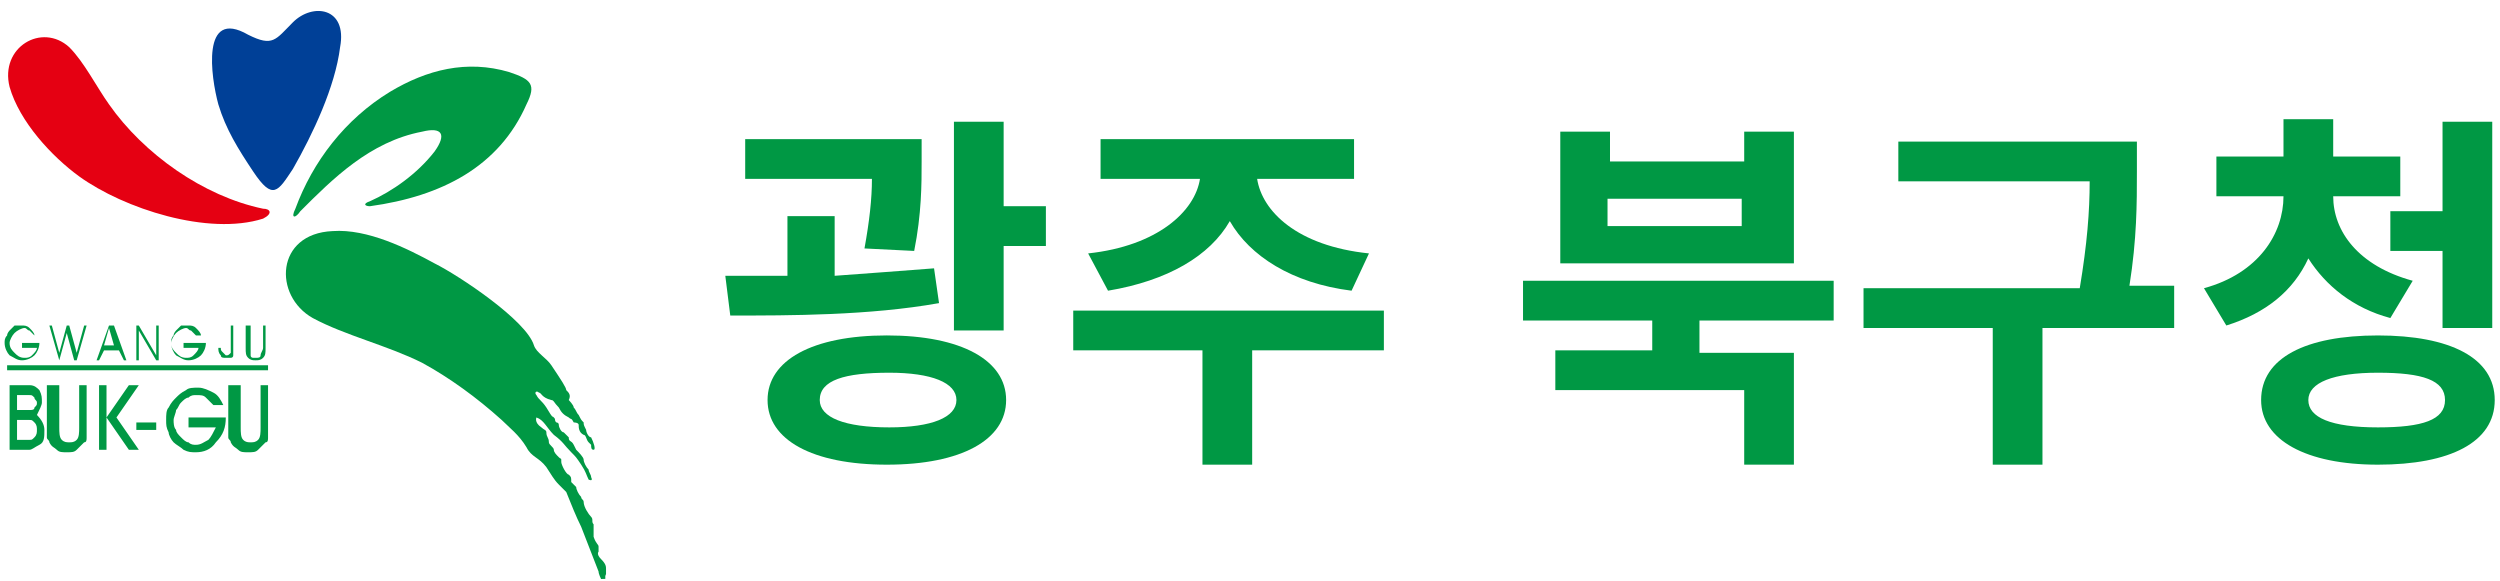 <svg width="129" height="30" viewBox="0 0 129 30" fill="none" xmlns="http://www.w3.org/2000/svg">
<path fill-rule="evenodd" clip-rule="evenodd" d="M16.14 16.412C14.088 15.258 14.216 12.052 17.165 11.924C18.961 11.795 21.012 12.821 22.423 13.591C23.705 14.232 27.168 16.54 27.552 17.822C27.68 18.207 28.193 18.463 28.45 18.848C28.963 19.617 29.219 20.002 29.219 20.131C29.348 20.259 29.476 20.387 29.348 20.643C29.348 20.643 29.604 20.9 29.604 21.028C29.732 21.156 29.732 21.285 29.86 21.413C29.989 21.669 29.989 21.669 30.117 21.797C30.117 21.926 30.117 21.926 30.245 22.182C30.245 22.31 30.373 22.567 30.502 22.567C30.63 22.823 30.758 23.208 30.63 23.208C30.502 23.208 30.502 23.08 30.502 22.952C30.502 22.952 30.502 22.952 30.373 22.823C30.245 22.695 30.245 22.439 30.117 22.439C29.86 22.31 29.86 22.054 29.86 21.926C29.86 21.797 29.604 21.797 29.604 21.797C29.476 21.541 29.476 21.669 29.348 21.541C29.091 21.413 28.963 21.285 28.835 21.028C28.578 20.772 28.578 20.643 28.45 20.643C27.937 20.515 27.937 20.259 27.809 20.259C27.68 20.131 27.552 20.259 27.68 20.387C27.809 20.643 27.937 20.643 28.193 21.028C28.578 21.669 28.45 21.413 28.578 21.541C28.706 21.669 28.578 21.669 28.706 21.797C28.706 21.797 28.835 21.797 28.835 21.926C28.835 22.054 28.963 22.31 29.091 22.31C29.219 22.439 29.219 22.439 29.348 22.567C29.348 22.823 29.476 22.695 29.604 22.952L29.732 23.208C29.86 23.336 30.117 23.593 30.117 23.721C30.117 23.849 30.245 24.106 30.373 24.234C30.373 24.362 30.502 24.49 30.502 24.619C30.63 24.875 30.373 24.747 30.373 24.747C30.245 24.49 30.245 24.362 29.989 23.977C29.732 23.593 29.732 23.593 29.476 23.336C29.091 22.952 29.091 22.823 28.578 22.439C28.194 22.054 28.065 21.669 27.68 21.541C27.68 21.541 27.552 21.797 27.937 22.054C28.065 22.182 28.193 22.182 28.193 22.31C28.193 22.567 28.322 22.567 28.322 22.823C28.322 22.952 28.578 23.08 28.578 23.208C28.578 23.336 28.706 23.465 28.835 23.593C28.963 23.721 28.963 23.593 28.963 23.849C28.963 23.977 29.219 24.49 29.348 24.49C29.476 24.619 29.476 24.619 29.476 24.875C29.476 24.875 29.604 25.003 29.732 25.132C29.732 25.26 29.86 25.516 29.989 25.645C29.989 25.773 30.117 25.773 30.117 25.901C30.117 26.157 30.373 26.542 30.502 26.67C30.63 26.799 30.502 26.927 30.63 27.055C30.63 27.183 30.63 27.311 30.63 27.44C30.63 27.568 30.63 27.568 30.63 27.696C30.758 28.081 30.886 28.081 30.886 28.209C30.886 28.337 30.886 28.337 30.886 28.466C30.886 28.466 30.758 28.594 31.015 28.85C31.271 29.107 31.271 29.235 31.271 29.363C31.271 29.491 31.271 29.62 31.271 29.62C31.143 29.876 31.399 29.876 31.015 29.876C31.015 29.876 30.886 29.62 30.886 29.491C30.63 28.85 30.245 27.825 29.989 27.183C29.732 26.67 29.476 26.029 29.219 25.388C29.091 25.26 28.963 25.132 28.835 25.003C28.578 24.747 28.45 24.49 28.193 24.106C27.809 23.593 27.424 23.593 27.168 23.08C26.783 22.439 26.27 22.054 25.885 21.669C24.603 20.515 23.192 19.489 21.782 18.72C19.986 17.822 17.807 17.309 16.14 16.412Z" fill="#009844"/>
<path fill-rule="evenodd" clip-rule="evenodd" d="M13.574 11.282C10.753 12.18 6.393 10.769 4.085 9.102C2.675 8.076 1.007 6.281 0.495 4.486C-0.018 2.434 2.162 1.151 3.572 2.434C4.342 3.203 4.983 4.486 5.624 5.383C7.419 7.948 10.497 10.128 13.574 10.769C13.959 10.769 14.087 11.025 13.574 11.282Z" fill="#E50012"/>
<path fill-rule="evenodd" clip-rule="evenodd" d="M13.061 8.846C12.292 7.692 11.65 6.666 11.266 5.384C10.881 3.973 10.368 0.383 12.805 1.793C14.087 2.434 14.215 2.05 15.113 1.152C16.139 0.126 17.934 0.383 17.549 2.434C17.293 4.486 16.139 6.923 15.113 8.718C14.343 9.872 14.087 10.385 13.061 8.846Z" fill="#004097"/>
<path fill-rule="evenodd" clip-rule="evenodd" d="M15.241 10.77C16.139 8.333 17.806 6.153 20.114 4.743C22.037 3.589 24.089 3.076 26.269 3.717C27.423 4.102 27.68 4.358 27.167 5.384C25.756 8.59 22.807 10.129 19.088 10.641C18.831 10.641 18.703 10.513 19.088 10.385C20.242 9.872 21.524 8.974 22.422 7.82C23.063 6.923 22.807 6.538 21.781 6.794C19.088 7.307 17.165 9.231 15.498 10.898C15.241 11.283 14.985 11.283 15.241 10.77Z" fill="#009844"/>
<path fill-rule="evenodd" clip-rule="evenodd" d="M12.805 16.797H12.933V17.951C12.933 18.079 12.933 18.079 12.933 18.207V18.336C12.933 18.464 13.062 18.464 13.062 18.464H13.19C13.318 18.464 13.446 18.464 13.446 18.336C13.446 18.207 13.575 18.079 13.575 17.951V16.797H13.703V17.951C13.703 18.207 13.703 18.336 13.575 18.464C13.446 18.592 13.318 18.592 13.19 18.592C13.062 18.592 12.933 18.592 12.805 18.464C12.677 18.336 12.677 18.207 12.677 17.951V16.797H12.805ZM11.908 16.797H12.036V17.951C12.036 18.079 12.036 18.079 12.036 18.207V18.336C12.036 18.464 11.908 18.464 11.908 18.464C11.779 18.464 11.779 18.464 11.651 18.464C11.523 18.464 11.395 18.464 11.395 18.336C11.266 18.207 11.266 18.079 11.266 17.951H11.395C11.395 18.079 11.395 18.079 11.523 18.207C11.651 18.336 11.651 18.336 11.651 18.336C11.779 18.336 11.779 18.336 11.908 18.207C11.908 18.079 11.908 17.951 11.908 17.823V16.797ZM9.599 17.695H10.625C10.625 17.951 10.497 18.207 10.369 18.336C10.241 18.464 9.984 18.592 9.728 18.592C9.471 18.592 9.343 18.464 9.086 18.336C8.958 18.207 8.83 17.951 8.83 17.695C8.83 17.566 8.83 17.438 8.958 17.31C8.958 17.182 9.086 17.053 9.086 17.053C9.215 16.925 9.215 16.925 9.343 16.797C9.471 16.797 9.599 16.797 9.728 16.797C9.856 16.797 9.984 16.797 10.112 16.925C10.241 17.053 10.369 17.182 10.369 17.31H10.112C9.984 17.182 9.984 17.182 9.856 17.053C9.728 17.053 9.728 16.925 9.599 16.925C9.471 16.925 9.215 17.053 9.086 17.182C8.958 17.31 8.83 17.566 8.83 17.695C8.83 17.951 8.958 18.079 9.086 18.207C9.215 18.336 9.343 18.464 9.599 18.464C9.728 18.464 9.856 18.464 9.984 18.336C10.112 18.207 10.241 18.079 10.241 17.951H9.471V17.695H9.599ZM8.061 18.336V16.797H8.189V18.592H8.061L7.163 17.053V18.592H7.035V16.797H7.163L8.061 18.336ZM5.881 17.823L5.624 16.925L5.368 17.823H5.881ZM5.111 18.592H4.983L5.624 16.797H5.881L6.522 18.592H6.394L6.137 18.079H5.368L5.111 18.592ZM3.572 16.797L3.957 18.207L4.342 16.797H4.47L3.957 18.592H3.829L3.444 17.182L3.059 18.592L2.547 16.797H2.675L3.059 18.207L3.444 16.797H3.572ZM1.008 17.695H2.034C2.034 17.951 1.905 18.207 1.777 18.336C1.649 18.464 1.392 18.592 1.136 18.592C0.879 18.592 0.751 18.464 0.495 18.336C0.367 18.207 0.238 17.951 0.238 17.695C0.238 17.566 0.238 17.438 0.367 17.31C0.367 17.182 0.495 17.053 0.495 17.053C0.623 16.925 0.623 16.925 0.751 16.797C0.879 16.797 1.008 16.797 1.136 16.797C1.264 16.797 1.392 16.797 1.521 16.925C1.649 17.053 1.777 17.182 1.777 17.31C1.649 17.182 1.649 17.182 1.521 17.053C1.392 17.053 1.392 16.925 1.264 16.925C1.136 16.925 0.879 17.053 0.751 17.182C0.623 17.31 0.495 17.566 0.495 17.695C0.495 17.951 0.623 18.079 0.751 18.207C0.879 18.336 1.008 18.464 1.264 18.464C1.392 18.464 1.521 18.464 1.649 18.336C1.777 18.207 1.905 18.079 1.905 17.951H1.136V17.695H1.008ZM0.367 18.849H13.831V19.105H0.367V18.849ZM12.036 19.875H12.421V22.054C12.421 22.311 12.421 22.567 12.549 22.696C12.677 22.824 12.805 22.824 12.933 22.824C13.062 22.824 13.19 22.824 13.318 22.696C13.446 22.567 13.446 22.311 13.446 22.054V19.875H13.831V22.054C13.831 22.311 13.831 22.439 13.831 22.567C13.831 22.696 13.831 22.824 13.703 22.824C13.575 22.952 13.446 23.08 13.318 23.209C13.19 23.337 13.062 23.337 12.805 23.337C12.549 23.337 12.421 23.337 12.292 23.209C12.164 23.08 12.036 23.08 11.908 22.824C11.908 22.696 11.779 22.696 11.779 22.567C11.779 22.439 11.779 22.311 11.779 22.054V19.875H12.036ZM9.728 21.541H11.651C11.651 22.054 11.523 22.439 11.138 22.824C10.882 23.209 10.497 23.337 10.112 23.337C9.856 23.337 9.728 23.337 9.471 23.209C9.343 23.08 9.086 22.952 8.958 22.824C8.83 22.696 8.702 22.439 8.702 22.311C8.573 22.054 8.573 21.926 8.573 21.67C8.573 21.413 8.573 21.157 8.702 21.029C8.83 20.772 8.958 20.644 9.086 20.516C9.215 20.387 9.343 20.259 9.599 20.131C9.728 20.003 9.984 20.003 10.241 20.003C10.497 20.003 10.754 20.131 11.01 20.259C11.266 20.387 11.395 20.644 11.523 20.9H11.01C10.882 20.772 10.753 20.644 10.625 20.516C10.497 20.387 10.369 20.387 10.112 20.387C9.984 20.387 9.856 20.387 9.728 20.516C9.599 20.516 9.471 20.644 9.343 20.772C9.215 20.9 9.215 21.029 9.086 21.157C9.086 21.285 8.958 21.541 8.958 21.67C8.958 21.798 8.958 22.054 9.086 22.183C9.086 22.311 9.215 22.439 9.343 22.567C9.471 22.696 9.599 22.824 9.728 22.824C9.856 22.952 9.984 22.952 10.112 22.952C10.369 22.952 10.497 22.824 10.753 22.696C10.882 22.567 11.01 22.311 11.138 22.054H9.728V21.541ZM8.061 22.183H7.035V21.798H8.061V22.183ZM5.496 23.209H5.111V19.875H5.496V23.209ZM5.496 21.541L6.65 19.875H7.163L6.009 21.541L7.163 23.209H6.65L5.496 21.541ZM2.675 19.875H3.059V22.054C3.059 22.311 3.059 22.567 3.188 22.696C3.316 22.824 3.444 22.824 3.572 22.824C3.701 22.824 3.829 22.824 3.957 22.696C4.085 22.567 4.085 22.311 4.085 22.054V19.875H4.47V22.054C4.47 22.311 4.47 22.439 4.47 22.567C4.47 22.696 4.47 22.824 4.342 22.824C4.214 22.952 4.085 23.08 3.957 23.209C3.829 23.337 3.701 23.337 3.444 23.337C3.188 23.337 3.059 23.337 2.931 23.209C2.803 23.08 2.675 23.08 2.547 22.824C2.547 22.696 2.418 22.696 2.418 22.567C2.418 22.439 2.418 22.311 2.418 22.054V19.875H2.675ZM0.495 23.209H1.521C1.649 23.209 1.777 23.08 2.034 22.952C2.29 22.824 2.29 22.567 2.29 22.183C2.29 21.926 2.162 21.67 1.905 21.413C2.034 21.157 2.162 20.9 2.162 20.772C2.162 20.516 2.162 20.387 2.034 20.131C1.905 20.003 1.777 19.875 1.521 19.875H0.495V23.209ZM1.521 20.387C1.649 20.387 1.649 20.387 1.777 20.516C1.777 20.644 1.905 20.644 1.905 20.772C1.905 20.9 1.905 20.9 1.777 21.029C1.777 21.157 1.649 21.157 1.521 21.157H0.879V20.387H1.521ZM1.521 21.67C1.649 21.67 1.649 21.67 1.777 21.798C1.905 21.926 1.905 22.054 1.905 22.183C1.905 22.311 1.905 22.439 1.777 22.567C1.649 22.696 1.649 22.696 1.521 22.696H0.879V21.67H1.521Z" fill="#009844"/>
<path d="M48.454 15.641C44.863 16.282 40.76 16.282 37.682 16.282L37.426 14.231C38.452 14.231 39.477 14.231 40.632 14.231V11.153H43.068V14.231C44.863 14.102 46.53 13.974 48.197 13.846L48.454 15.641ZM44.607 12.82C44.863 11.41 44.992 10.255 44.992 9.23H38.452V7.178H47.556V8.332C47.556 9.486 47.556 11.025 47.172 12.948L44.607 12.82ZM51.916 20.642C51.916 22.694 49.608 23.977 45.761 23.977C41.914 23.977 39.606 22.694 39.606 20.642C39.606 18.591 41.914 17.308 45.761 17.308C49.608 17.308 51.916 18.591 51.916 20.642ZM49.352 20.642C49.352 19.745 48.069 19.232 45.889 19.232C43.581 19.232 42.299 19.616 42.299 20.642C42.299 21.54 43.581 22.053 45.889 22.053C48.069 22.053 49.352 21.54 49.352 20.642ZM53.968 10.64V12.692H51.788V17.052H49.223V6.28H51.788V10.64H53.968Z" fill="#009844"/>
<path d="M71.408 18.078H64.612V23.976H62.047V18.078H55.379V16.026H71.408V18.078ZM56.148 13.076C59.739 12.692 61.662 10.896 61.919 9.229H56.789V7.178H69.869V9.229H64.868C65.125 10.896 66.92 12.692 70.639 13.076L69.741 15C66.663 14.615 64.484 13.205 63.458 11.409C62.432 13.205 60.252 14.487 57.174 15L56.148 13.076Z" fill="#009844"/>
<path d="M87.692 16.667V18.206H92.565V23.976H90.001V20.129H80.255V18.078H85.256V16.539H78.588V14.487H94.617V16.539H87.692V16.667ZM92.437 13.589H80.511V6.793H83.076V8.332H90.001V6.793H92.565V13.589H92.437ZM89.872 10.255H82.948V11.666H89.872V10.255Z" fill="#009844"/>
<path d="M112.187 16.924H105.391V23.977H102.826V16.924H96.158V14.872H107.315C107.699 12.564 107.827 10.897 107.827 9.358H97.954V7.307H110.264V8.845C110.264 10.512 110.264 12.308 109.879 14.744H112.187V16.924Z" fill="#009844"/>
<path d="M123.342 16.411C121.419 15.898 120.008 14.744 119.11 13.333C118.341 15 116.93 16.154 114.879 16.796L113.725 14.872C116.546 14.103 117.828 12.051 117.828 10.128H114.366V8.076H117.828V6.152H120.393V8.076H123.855V10.128H120.393C120.393 11.923 121.675 13.718 124.496 14.488L123.342 16.411ZM128.728 20.643C128.728 22.823 126.42 23.977 122.701 23.977C118.982 23.977 116.674 22.695 116.674 20.643C116.674 18.463 118.982 17.309 122.701 17.309C126.42 17.309 128.728 18.463 128.728 20.643ZM126.163 20.643C126.163 19.617 125.009 19.232 122.701 19.232C120.393 19.232 119.11 19.745 119.11 20.643C119.11 21.54 120.265 22.053 122.701 22.053C125.009 22.053 126.163 21.669 126.163 20.643ZM126.035 11.025V6.281H128.6V16.924H126.035V12.949H123.342V10.897H126.035V11.025Z" fill="#009844"/>
</svg>
